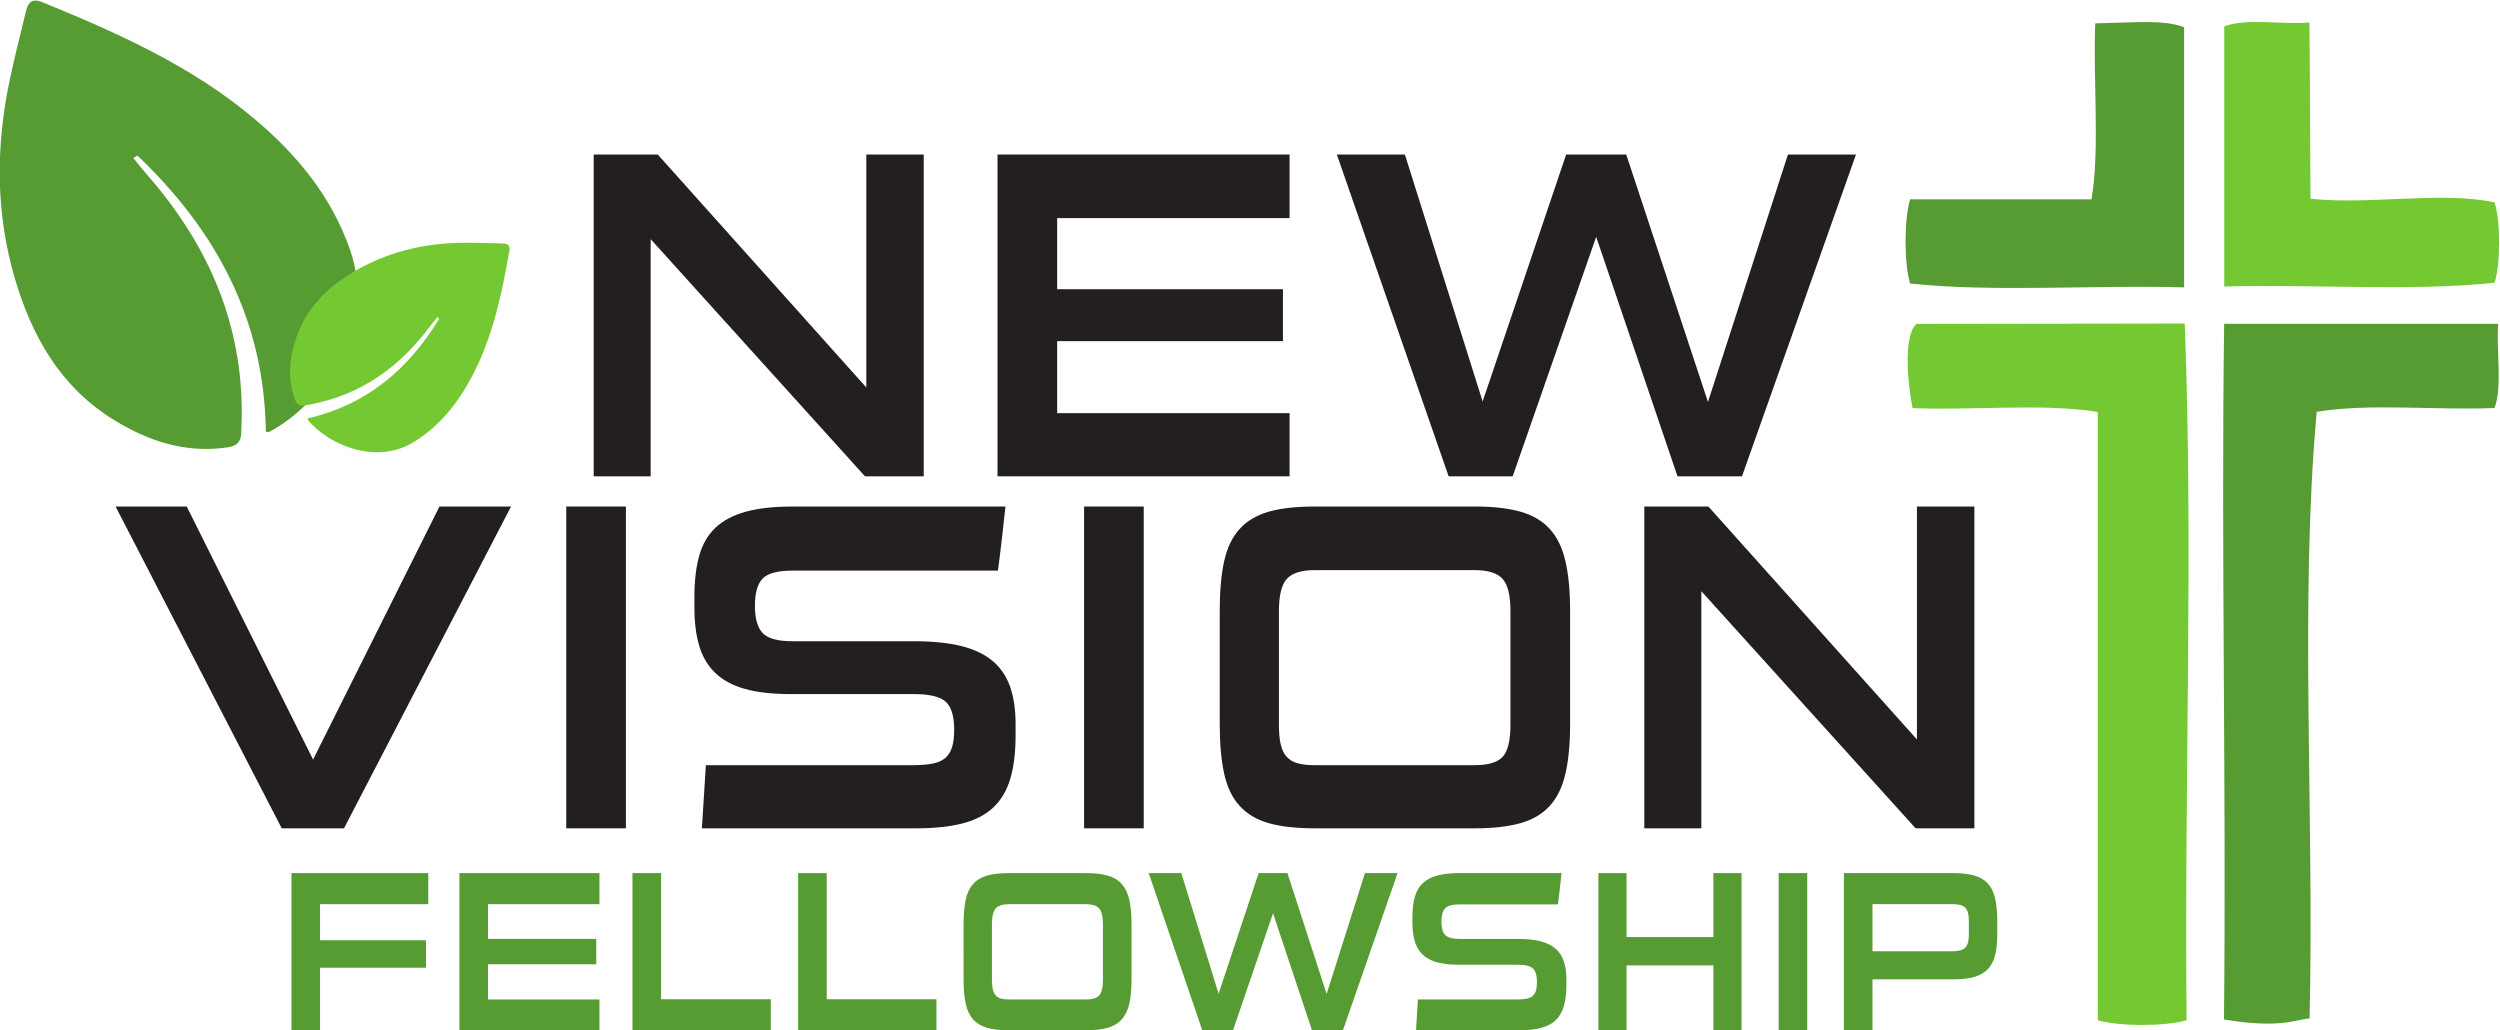 <?xml version="1.0" encoding="UTF-8" standalone="no"?>
<!-- Created with Inkscape (http://www.inkscape.org/) -->

<svg
   xmlns:dc="http://purl.org/dc/elements/1.1/"
   xmlns:cc="http://creativecommons.org/ns#"
   xmlns:rdf="http://www.w3.org/1999/02/22-rdf-syntax-ns#"
   xmlns:svg="http://www.w3.org/2000/svg"
   xmlns="http://www.w3.org/2000/svg"
   xmlns:sodipodi="http://sodipodi.sourceforge.net/DTD/sodipodi-0.dtd"
   xmlns:inkscape="http://www.inkscape.org/namespaces/inkscape"
   version="1.1"
   id="svg3713"
   xml:space="preserve"
   width="563.066"
   height="231.985"
   viewBox="0 0 563.066 231.985"
   sodipodi:docname="logo_black_text_transparent.svg"
   inkscape:version="0.92.3 (2405546, 2018-03-11)"><defs
     id="defs3717"><clipPath
       clipPathUnits="userSpaceOnUse"
       id="clipPath3745"><path
         d="M 0,612 H 792 V 0 H 0 Z"
         id="path3743"
         inkscape:connector-curvature="0" /></clipPath></defs><sodipodi:namedview
     pagecolor="#ffffff"
     bordercolor="#666666"
     borderopacity="1"
     objecttolerance="10"
     gridtolerance="10"
     guidetolerance="10"
     inkscape:pageopacity="0"
     inkscape:pageshadow="2"
     inkscape:window-width="2160"
     inkscape:window-height="1361"
     id="namedview3715"
     showgrid="false"
     inkscape:zoom="1.3946078"
     inkscape:cx="189.39233"
     inkscape:cy="115.99281"
     inkscape:window-x="-9"
     inkscape:window-y="-9"
     inkscape:window-maximized="1"
     inkscape:current-layer="g3721" /><g
     id="g3721"
     inkscape:groupmode="layer"
     inkscape:label="logo_black_text_transparent"
     transform="matrix(1.333,0,0,-1.333,-246.467,523.992)"><g
       id="g3723"
       transform="translate(238.974,229.588)"><path
         d="M 0,0 V -10.582 H -4.832 V 15.986 H 18.289 V 10.735 H 0 V 4.633 H 17.895 V 0 Z"
         style="fill:#569c33;fill-opacity:1;fill-rule:nonzero;stroke:none"
         id="path3725"
         inkscape:connector-curvature="0" /></g><g
       id="g3727"
       transform="translate(262.523,219.006)"><path
         d="M 0,0 V 26.568 H 23.656 V 21.317 H 4.832 v -5.87 H 23.12 V 11.16 H 4.832 V 5.213 H 23.656 V 0 Z"
         style="fill:#569c33;fill-opacity:1;fill-rule:nonzero;stroke:none"
         id="path3729"
         inkscape:connector-curvature="0" /></g><g
       id="g3731"
       transform="translate(291.763,219.006)"><path
         d="M 0,0 V 26.568 H 4.832 V 5.252 h 18.54 V 0 Z"
         style="fill:#569c33;fill-opacity:1;fill-rule:nonzero;stroke:none"
         id="path3733"
         inkscape:connector-curvature="0" /></g><g
       id="g3735"
       transform="translate(319.75,219.006)"><path
         d="M 0,0 V 26.568 H 4.831 V 5.252 H 23.372 V 0 Z"
         style="fill:#569c33;fill-opacity:1;fill-rule:nonzero;stroke:none"
         id="path3737"
         inkscape:connector-curvature="0" /></g><g
       id="g3739"><g
         id="g3741"
         clip-path="url(#clipPath3745)"><g
           id="g3747"
           transform="translate(371.252,236.924)"><path
             d="m 0,0 c 0,1.313 -0.214,2.209 -0.644,2.685 -0.429,0.476 -1.181,0.714 -2.254,0.714 h -12.957 c -1.074,0 -1.825,-0.238 -2.255,-0.714 C -18.539,2.209 -18.754,1.313 -18.754,0 v -9.345 c 0,-0.67 0.049,-1.216 0.143,-1.641 0.095,-0.424 0.257,-0.765 0.484,-1.023 0.227,-0.257 0.524,-0.439 0.894,-0.542 0.37,-0.101 0.829,-0.154 1.378,-0.154 h 12.957 c 1.096,0 1.853,0.233 2.272,0.696 0.418,0.462 0.626,1.353 0.626,2.664 z m -15.855,-17.918 c -1.503,0 -2.743,0.143 -3.722,0.424 -0.979,0.283 -1.765,0.76 -2.361,1.429 -0.598,0.669 -1.016,1.557 -1.253,2.665 -0.238,1.108 -0.358,2.471 -0.358,4.093 V 0.04 c 0,1.62 0.12,2.985 0.358,4.094 0.237,1.105 0.655,1.994 1.253,2.664 0.596,0.67 1.382,1.146 2.361,1.428 0.979,0.283 2.219,0.424 3.722,0.424 h 12.992 c 1.455,0 2.677,-0.141 3.669,-0.424 C 1.795,7.944 2.589,7.468 3.185,6.798 3.781,6.128 4.206,5.239 4.457,4.134 4.707,3.025 4.832,1.66 4.832,0.04 v -9.347 c 0,-1.622 -0.125,-2.985 -0.375,-4.093 -0.251,-1.108 -0.676,-1.996 -1.272,-2.665 -0.596,-0.669 -1.39,-1.146 -2.379,-1.429 -0.992,-0.281 -2.214,-0.424 -3.669,-0.424 z"
             style="fill:#569c33;fill-opacity:1;fill-rule:nonzero;stroke:none"
             id="path3749"
             inkscape:connector-curvature="0" /></g><g
           id="g3751"
           transform="translate(406.577,219.006)"><path
             d="M 0,0 -6.586,19.772 -13.351,0 h -5.189 l -9.055,26.568 h 5.512 l 6.299,-20.39 6.763,20.39 h 4.869 L 2.468,6.142 8.946,26.568 h 5.512 L 5.224,0 Z"
             style="fill:#569c33;fill-opacity:1;fill-rule:nonzero;stroke:none"
             id="path3753"
             inkscape:connector-curvature="0" /></g><g
           id="g3755"
           transform="translate(449.56,226.69)"><path
             d="M 0,0 C 0,-1.416 -0.144,-2.613 -0.431,-3.59 -0.716,-4.569 -1.176,-5.361 -1.807,-5.967 -2.44,-6.571 -3.27,-7.009 -4.295,-7.278 -5.322,-7.55 -6.562,-7.685 -8.017,-7.685 h -17.394 c 0.048,0.875 0.1,1.745 0.16,2.607 0.06,0.862 0.113,1.73 0.162,2.606 h 16.75 c 0.645,0 1.185,0.045 1.629,0.136 0.439,0.089 0.786,0.252 1.037,0.483 0.251,0.231 0.429,0.534 0.537,0.909 0.108,0.37 0.162,0.84 0.162,1.409 0,1.105 -0.227,1.871 -0.68,2.297 -0.455,0.424 -1.313,0.636 -2.577,0.636 h -9.987 c -1.479,0 -2.714,0.142 -3.704,0.425 -0.99,0.284 -1.788,0.721 -2.396,1.315 -0.611,0.591 -1.045,1.338 -1.308,2.238 -0.263,0.901 -0.393,1.957 -0.393,3.166 v 0.889 c 0,1.314 0.13,2.445 0.393,3.398 0.263,0.954 0.705,1.725 1.324,2.319 0.619,0.59 1.437,1.03 2.452,1.311 1.014,0.283 2.273,0.425 3.777,0.425 H -0.822 C -0.92,17.982 -1.014,17.102 -1.11,16.239 -1.205,15.377 -1.312,14.494 -1.432,13.593 h -16.641 c -1.195,0 -2,-0.218 -2.415,-0.656 -0.419,-0.437 -0.628,-1.184 -0.628,-2.241 0,-1.053 0.209,-1.807 0.628,-2.258 0.415,-0.45 1.22,-0.675 2.415,-0.675 h 9.842 c 1.525,0 2.814,-0.135 3.865,-0.406 C -3.316,7.088 -2.47,6.668 -1.825,6.102 -1.182,5.535 -0.716,4.821 -0.431,3.958 -0.144,3.097 0,2.087 0,0.927 Z"
             style="fill:#569c33;fill-opacity:1;fill-rule:nonzero;stroke:none"
             id="path3757"
             inkscape:connector-curvature="0" /></g><g
           id="g3759"
           transform="translate(474.398,219.006)"><path
             d="M 0,0 V 10.968 H -14.675 V 0 h -4.761 v 26.568 h 4.761 V 15.756 H 0 V 26.568 H 4.759 V 0 Z"
             style="fill:#569c33;fill-opacity:1;fill-rule:nonzero;stroke:none"
             id="path3761"
             inkscape:connector-curvature="0" /></g><path
           d="m 485.421,245.574 h 4.829 v -26.568 h -4.829 z"
           style="fill:#569c33;fill-opacity:1;fill-rule:nonzero;stroke:none"
           id="path3763"
           inkscape:connector-curvature="0" /><g
           id="g3765"
           transform="translate(517.56,237.505)"><path
             d="M 0,0 C 0,1.054 -0.196,1.787 -0.591,2.201 -0.983,2.612 -1.67,2.818 -2.649,2.818 h -13.636 v -7.955 h 13.636 c 0.979,0 1.666,0.212 2.058,0.637 C -0.196,-4.074 0,-3.387 0,-2.434 Z m -16.285,-9.888 v -8.611 h -4.831 V 8.069 h 18.467 c 1.408,0 2.588,-0.134 3.544,-0.405 C 1.849,7.395 2.612,6.949 3.187,6.334 3.758,5.716 4.17,4.89 4.42,3.86 4.67,2.83 4.796,1.543 4.796,0 V -2.396 C 4.796,-3.762 4.67,-4.919 4.42,-5.87 4.17,-6.822 3.758,-7.597 3.187,-8.187 2.612,-8.781 1.849,-9.21 0.895,-9.482 -0.061,-9.752 -1.241,-9.888 -2.649,-9.888 Z"
             style="fill:#569c33;fill-opacity:1;fill-rule:nonzero;stroke:none"
             id="path3767"
             inkscape:connector-curvature="0" /></g><g
           id="g3769"
           transform="translate(331.043,312.615)"><path
             d="M 0,0 -36.207,40.067 V 0 h -9.629 v 54.371 h 10.823 L 0.225,15.016 V 54.371 H 9.929 V 0 Z"
             style="fill:#231f20;fill-opacity:1;fill-rule:nonzero;stroke:none"
             id="path3771"
             inkscape:connector-curvature="0" /></g><g
           id="g3773"
           transform="translate(353.438,312.615)"><path
             d="M 0,0 V 54.371 H 49.346 V 43.624 H 10.079 V 31.611 H 48.227 V 22.838 H 10.079 V 10.669 H 49.346 V 0 Z"
             style="fill:#231f20;fill-opacity:1;fill-rule:nonzero;stroke:none"
             id="path3775"
             inkscape:connector-curvature="0" /></g><g
           id="g3777"
           transform="translate(468.329,312.615)"><path
             d="M 0,0 -13.738,40.462 -27.846,0 h -10.825 l -18.887,54.371 h 11.496 l 13.139,-41.726 14.11,41.726 H -8.66 L 5.151,12.565 18.664,54.371 H 30.159 L 10.899,0 Z"
             style="fill:#231f20;fill-opacity:1;fill-rule:nonzero;stroke:none"
             id="path3779"
             inkscape:connector-curvature="0" /></g><g
           id="g3781"
           transform="translate(232.496,253.139)"><path
             d="m 0,0 -28.07,54.37 h 12.019 L 5.3,11.617 26.651,54.37 H 38.745 L 10.525,0 Z"
             style="fill:#231f20;fill-opacity:1;fill-rule:nonzero;stroke:none"
             id="path3783"
             inkscape:connector-curvature="0" /></g><path
           d="m 280.57,307.509 h 10.08 v -54.37 h -10.08 z"
           style="fill:#231f20;fill-opacity:1;fill-rule:nonzero;stroke:none"
           id="path3785"
           inkscape:connector-curvature="0" /><g
           id="g3787"
           transform="translate(356.494,268.865)"><path
             d="m 0,0 c 0,-2.898 -0.3,-5.35 -0.896,-7.35 -0.598,-2.004 -1.556,-3.623 -2.874,-4.86 -1.32,-1.24 -3.049,-2.133 -5.189,-2.686 -2.141,-0.553 -4.729,-0.831 -7.764,-0.831 h -36.282 c 0.1,1.791 0.212,3.568 0.337,5.335 0.124,1.765 0.235,3.542 0.335,5.335 h 34.938 c 1.345,0 2.476,0.089 3.396,0.275 0.92,0.183 1.643,0.513 2.166,0.987 0.522,0.475 0.896,1.095 1.12,1.858 0.224,0.763 0.335,1.726 0.335,2.884 0,2.265 -0.474,3.835 -1.418,4.702 -0.946,0.871 -2.737,1.305 -5.375,1.305 h -20.828 c -3.086,0 -5.662,0.289 -7.726,0.87 -2.066,0.578 -3.734,1.475 -5.003,2.685 -1.269,1.212 -2.177,2.74 -2.725,4.584 -0.548,1.844 -0.82,4.004 -0.82,6.481 v 1.818 c 0,2.687 0.272,5.004 0.82,6.953 0.548,1.95 1.467,3.53 2.763,4.742 1.294,1.212 2.998,2.107 5.113,2.685 2.115,0.581 4.742,0.872 7.876,0.872 h 35.984 c -0.2,-1.845 -0.4,-3.65 -0.598,-5.414 -0.199,-1.765 -0.423,-3.57 -0.672,-5.414 h -34.714 c -2.488,0 -4.169,-0.448 -5.039,-1.341 -0.871,-0.897 -1.307,-2.425 -1.307,-4.585 0,-2.161 0.436,-3.703 1.307,-4.622 0.87,-0.924 2.551,-1.384 5.039,-1.384 h 20.53 c 3.185,0 5.873,-0.276 8.062,-0.829 2.19,-0.554 3.957,-1.411 5.301,-2.57 1.344,-1.159 2.314,-2.621 2.912,-4.386 C -0.3,6.334 0,4.268 0,1.895 Z"
             style="fill:#231f20;fill-opacity:1;fill-rule:nonzero;stroke:none"
             id="path3789"
             inkscape:connector-curvature="0" /></g><path
           d="m 368.065,307.509 h 10.078 v -54.37 h -10.078 z"
           style="fill:#231f20;fill-opacity:1;fill-rule:nonzero;stroke:none"
           id="path3791"
           inkscape:connector-curvature="0" /><g
           id="g3793"
           transform="translate(440.106,289.807)"><path
             d="m 0,0 c 0,2.688 -0.449,4.519 -1.344,5.492 -0.895,0.974 -2.464,1.464 -4.704,1.464 h -27.024 c -2.24,0 -3.808,-0.49 -4.701,-1.464 C -38.672,4.519 -39.119,2.688 -39.119,0 v -19.124 c 0,-1.37 0.098,-2.489 0.299,-3.358 0.198,-0.872 0.534,-1.571 1.007,-2.094 0.473,-0.528 1.095,-0.898 1.868,-1.107 0.77,-0.213 1.727,-0.316 2.873,-0.316 h 27.024 c 2.29,0 3.87,0.474 4.741,1.423 0.871,0.947 1.307,2.764 1.307,5.452 z m -33.072,-36.668 c -3.135,0 -5.723,0.289 -7.764,0.869 -2.041,0.579 -3.684,1.553 -4.927,2.923 -1.244,1.369 -2.116,3.189 -2.612,5.453 -0.499,2.265 -0.747,5.059 -0.747,8.379 V 0.08 c 0,3.317 0.248,6.11 0.747,8.376 0.496,2.264 1.368,4.081 2.612,5.452 1.243,1.37 2.886,2.345 4.927,2.926 2.041,0.576 4.629,0.868 7.764,0.868 h 27.099 c 3.035,0 5.588,-0.292 7.653,-0.868 C 3.744,16.253 5.398,15.278 6.644,13.908 7.887,12.537 8.771,10.72 9.294,8.456 9.817,6.19 10.078,3.397 10.078,0.08 v -19.124 c 0,-3.32 -0.261,-6.114 -0.784,-8.379 -0.523,-2.264 -1.407,-4.084 -2.65,-5.453 -1.246,-1.37 -2.9,-2.344 -4.964,-2.923 -2.065,-0.58 -4.618,-0.869 -7.653,-0.869 z"
             style="fill:#231f20;fill-opacity:1;fill-rule:nonzero;stroke:none"
             id="path3795"
             inkscape:connector-curvature="0" /></g><g
           id="g3797"
           transform="translate(508.562,253.139)"><path
             d="M 0,0 -36.206,40.065 V 0 h -9.633 v 54.37 h 10.826 L 0.224,15.015 V 54.37 H 9.929 V 0 Z"
             style="fill:#231f20;fill-opacity:1;fill-rule:nonzero;stroke:none"
             id="path3799"
             inkscape:connector-curvature="0" /></g><g
           id="g3801"
           transform="translate(207.428,366.394)"><path
             d="m 0,0 c 0.229,0.138 0.456,0.277 0.685,0.415 13.347,-12.686 21.478,-27.844 21.698,-46.677 0.318,-0.002 0.5,-0.059 0.622,0.006 9.082,4.841 18.113,17.849 13.635,30.679 -3.199,9.176 -9.056,16.22 -16.325,22.314 -10.601,8.891 -23.051,14.417 -35.698,19.595 -1.668,0.684 -2.392,0.013 -2.752,-1.491 -0.929,-3.872 -1.924,-7.733 -2.747,-11.629 -2.38,-11.267 -2.4,-22.522 0.874,-33.616 2.877,-9.742 7.688,-18.258 16.632,-23.794 5.914,-3.661 12.23,-5.75 19.328,-4.684 1.569,0.234 2.251,0.946 2.274,2.454 0.009,0.716 0.06,1.432 0.075,2.15 0.347,16 -5.584,29.579 -15.972,41.443 C 1.523,-1.915 0.775,-0.946 0,0"
             style="fill:#569c33;fill-opacity:1;fill-rule:nonzero;stroke:none"
             id="path3803"
             inkscape:connector-curvature="0" /></g><g
           id="g3805"
           transform="translate(258.793,339.527)"><path
             d="m 0,0 c 0.1,-0.105 0.198,-0.208 0.298,-0.315 -5.182,-8.509 -12.269,-14.539 -22.202,-16.81 0.036,-0.168 0.026,-0.272 0.075,-0.327 3.598,-4.25 11.508,-7.538 17.781,-3.705 4.487,2.742 7.542,6.643 9.933,11.184 3.491,6.622 4.99,13.838 6.282,21.119 0.17,0.958 -0.268,1.264 -1.104,1.285 -2.153,0.047 -4.31,0.133 -6.462,0.122 -6.232,-0.03 -12.185,-1.305 -17.678,-4.305 -4.822,-2.635 -8.775,-6.153 -10.68,-11.515 -1.26,-3.547 -1.643,-7.126 -0.268,-10.757 0.303,-0.802 0.759,-1.081 1.558,-0.922 0.38,0.076 0.765,0.133 1.144,0.205 8.502,1.648 15.003,6.336 20.09,13.185 C -0.838,-1.024 -0.412,-0.518 0,0"
             style="fill:#74c933;fill-opacity:1;fill-rule:nonzero;stroke:none"
             id="path3807"
             inkscape:connector-curvature="0" /></g><g
           id="g3809"
           transform="translate(508.053,324.137)"><path
             d="m 0,0 c 10.236,-0.415 22.088,0.842 31.284,-0.646 v -102.787 c 3.674,-1.056 11.346,-1.056 15.018,0 -0.415,39.005 1.142,79.796 -0.316,117.724 -15.019,0 -30.344,-0.068 -45.361,-0.068 C -1.722,12.005 -0.7,3.256 0,0"
             style="fill:#74c933;fill-opacity:1;fill-rule:evenodd;stroke:none"
             id="path3811"
             inkscape:connector-curvature="0" /></g><g
           id="g3813"
           transform="translate(538.914,389.146)"><path
             d="m 0,0 c -0.4,-9.715 0.811,-21.093 -0.629,-29.736 h -30.659 c -1.019,-3.384 -1.019,-10.841 0,-14.222 14.191,-1.5 31.07,-0.224 46.302,-0.648 v 43.96 C 11.538,0.649 7.057,0.143 0,0"
             style="fill:#569c33;fill-opacity:1;fill-rule:evenodd;stroke:none"
             id="path3815"
             inkscape:connector-curvature="0" /></g><g
           id="g3817"
           transform="translate(560.71,388.638)"><path
             d="m 0,0 v -43.96 c 15.024,0.425 31.692,-0.852 45.677,0.648 1.017,3.18 1.017,10.395 0,13.574 -8.99,1.919 -21.236,-0.462 -31.108,0.617 -0.07,9.372 -0.082,22.509 -0.178,29.767 C 9.742,0.28 3.633,1.421 0,0"
             style="fill:#74c933;fill-opacity:1;fill-rule:evenodd;stroke:none"
             id="path3819"
             inkscape:connector-curvature="0" /></g><g
           id="g3821"
           transform="translate(560.693,338.377)"><path
             d="m 0,0 c -0.531,-38.866 0.388,-78.317 -0.029,-117.537 9.915,-1.663 12.479,0.155 14.461,0.155 0.821,34.056 -1.696,70.608 1.212,102.514 8.78,1.485 20.214,0.231 30.033,0.645 1.37,3.544 0.275,9.628 0.625,14.223 z"
             style="fill:#569c33;fill-opacity:1;fill-rule:evenodd;stroke:none"
             id="path3823"
             inkscape:connector-curvature="0" /></g></g></g></g></svg>